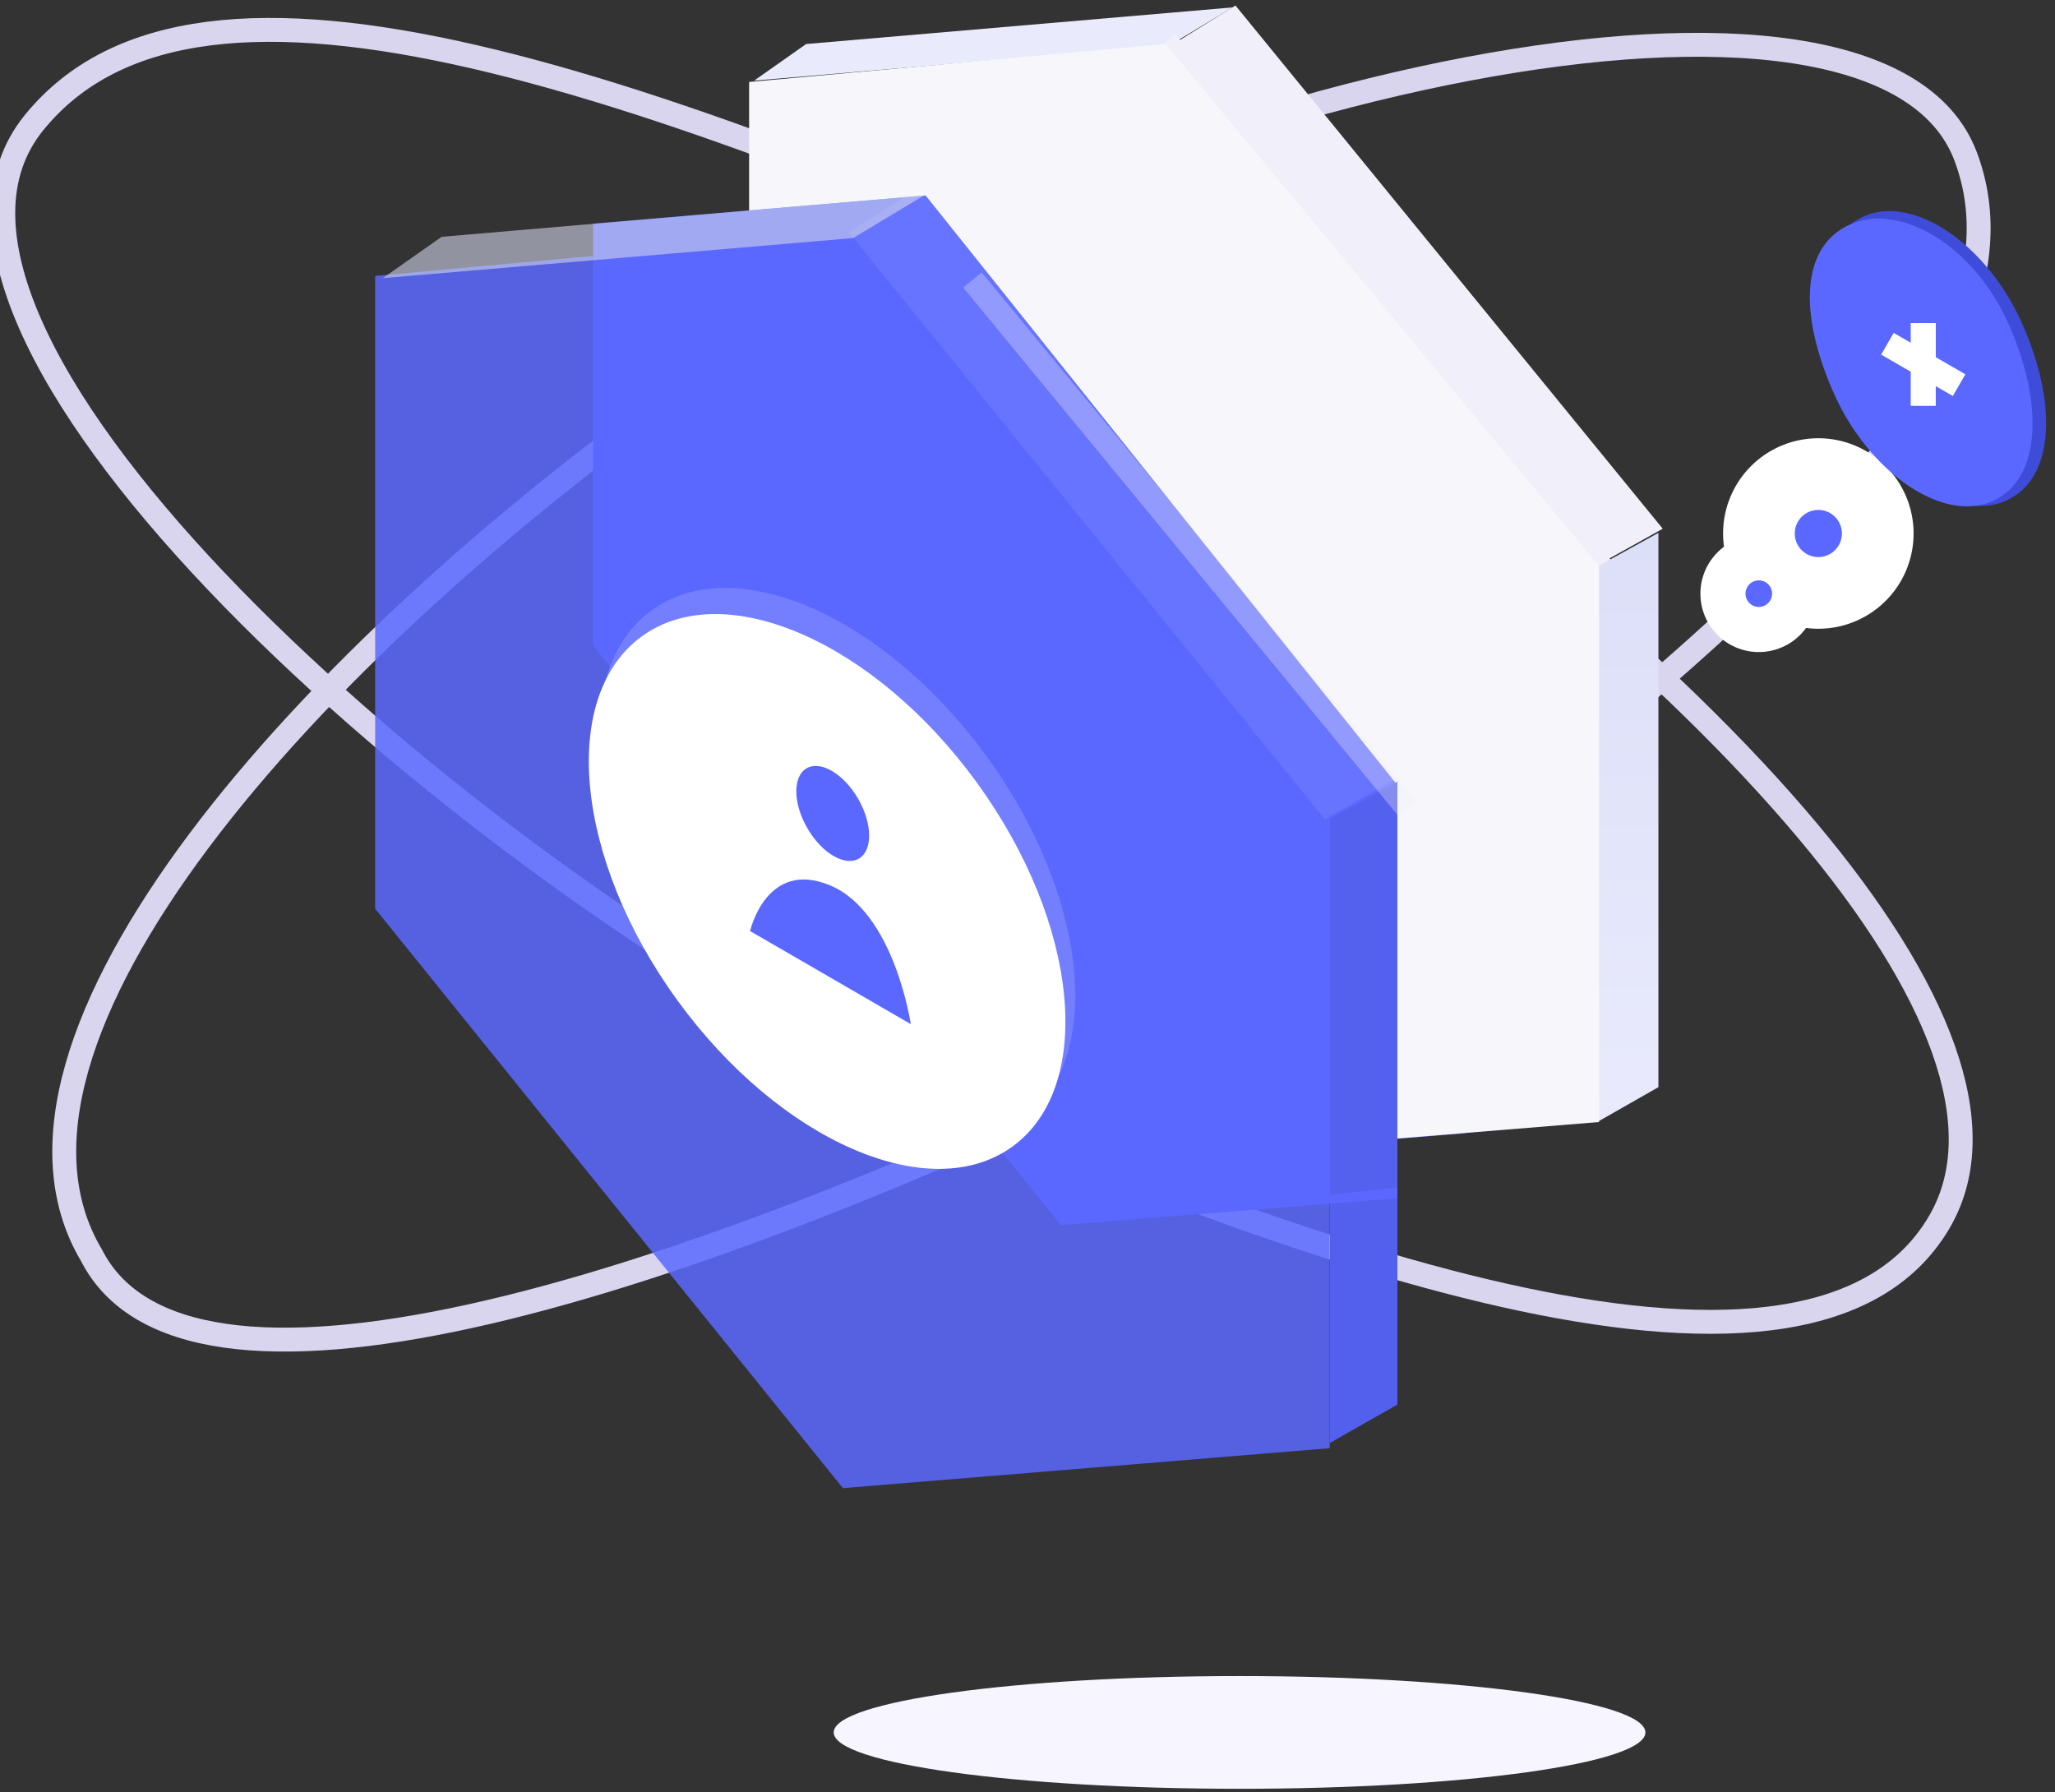 <svg xmlns="http://www.w3.org/2000/svg" width="86" height="75" viewBox="0 0 86 75"><rect x="0" y="0" width="86" height="75" fill="#333333" stroke="none"/><defs><linearGradient id="lrv2a" x1="68.15" x2="68.15" y1="22.3" y2="46.93" gradientUnits="userSpaceOnUse"><stop offset="0" stop-color="#dcdff8"/><stop offset="1" stop-color="#e9eafc"/></linearGradient><linearGradient id="lrv2b" x1="57.06" x2="57.06" y1="32.71" y2="60.39" gradientUnits="userSpaceOnUse"><stop offset="0" stop-color="#5360ed"/><stop offset="1" stop-color="#5360ed"/></linearGradient></defs><g><g><g transform="rotate(-26 42.5 28.5)"><path fill="none" stroke="#dad5ef" stroke-miterlimit="50" d="M42.502 45.255c25.587-4.412 44.422-8.806 45.36-19.075.937-10.268-29.21-17.859-52.061-14.842-19.553 3.183-39.464 11.4-38.593 21.81.143 8.5 19.804 12.107 45.294 12.107z"/></g><g transform="rotate(-146 42 28.5)"><path fill="none" stroke="#dad5ef" stroke-miterlimit="50" d="M42.34 45.654c26.156-4.739 45.409-9.459 46.367-20.487.96-11.03-29.749-15.52-49.874-13.36C18.846 15.225-3.379 20.8-3.138 31.314c.147 9.129 19.421 14.34 45.477 14.34z"/></g><g><path fill="#5a68ff" d="M76.096 24.812a2.486 2.486 0 1 0 0-4.972 2.486 2.486 0 0 0 0 4.972z"/><path fill="none" stroke="#fff" stroke-miterlimit="50" stroke-width="3" d="M76.096 24.812a2.486 2.486 0 1 0 0-4.972 2.486 2.486 0 0 0 0 4.972z"/></g><g transform="rotate(-24 81 15.5)"><path fill="#3f4cda" d="M81.473 21.68c2.258 0 3.635-2.86 3.635-6.508S83.141 8.39 80.883 8.39c-2.258 0-3.633 2.823-3.633 6.471s1.964 6.82 4.223 6.82z"/></g><g transform="rotate(-24 80.5 15.5)"><path fill="#5a68ff" d="M80.903 21.672c2.258 0 3.635-2.86 3.635-6.509 0-3.648-2.106-6.493-4.364-6.493s-3.494 2.535-3.494 6.183c0 3.648 1.964 6.819 4.223 6.819z"/></g><g><path fill="#5a68ff" d="M73.574 25.787a.944.944 0 1 0 0-1.887.944.944 0 0 0 0 1.887z"/><path fill="none" stroke="#fff" stroke-miterlimit="50" stroke-width="3" d="M73.574 25.787a.944.944 0 1 0 0-1.887.944.944 0 0 0 0 1.887z"/></g><g><path fill="#fff" d="M79.962 13.52h1.05v1.43l1.237.714-.524.909-.714-.412v.824h-1.049v-1.43l-1.238-.714.525-.91.713.412z"/></g><g><path fill="#5a68ff" d="M61.31 47.429l-12.496 1.003L31.43 26.835V11.11l12.355-1.05L61.31 32.03z"/></g><g><g><g><path fill="#e9ebfc" d="M31.56 3.374l17.401-1.486L51.583.31 33.737 1.842z"/></g><g><path fill="#f1f0fa" d="M49.05 1.879l17.814 21.764 2.72-1.517L51.703.23z"/></g><g><path fill="none" stroke="#f1f0fa" stroke-linecap="square" stroke-miterlimit="50" d="M49.125 2.135l17.665 21.33"/></g><g><path fill="url(#lrv2a)" d="M66.89 23.686v23.242l2.513-1.433V22.3z"/></g><g><path fill="#f7f6fb" d="M66.918 46.955L48.78 48.437l-17.43-21.51V3.43L48.78 1.84l18.138 21.853z"/></g></g><g><g><path fill="url(#lrv2b)" d="M55.65 34.268v26.12l2.83-1.61V32.71z"/></g><g opacity=".85"><path fill="#5a68ff" d="M55.645 60.605l-20.37 1.671L15.7 38.03V11.544L35.275 9.75l20.37 24.633z"/></g><g><path fill="#5a68ff" d="M58.475 50.144L44.4 51.27 24.82 27.018V9.36l13.916-1.18 19.739 24.671z"/></g><g opacity=".6"><path fill="#d0d3ea" d="M16.02 11.64L35.7 9.963l2.966-1.783-20.184 1.73z"/></g><g opacity=".08"><path fill="#fff" d="M35.52 9.72l19.919 24.56 3.042-1.711L38.486 7.86z"/></g><g opacity=".07"><path d="M55.65 34.259v15.75l2.83-.317V32.71z"/></g></g></g><g opacity=".31"><path fill="none" stroke="#f1f0fa" stroke-linecap="square" stroke-miterlimit="50" d="M41.015 12.105l17.619 21.392"/></g><g><g transform="rotate(54 35.5 36)"><path fill="#737fff" d="M35.395 44.255c7.287 0 13.195-3.469 13.195-7.748 0-4.278-5.908-7.747-13.195-7.747S22.2 32.229 22.2 36.507c0 4.28 5.908 7.748 13.195 7.748z"/></g><g transform="rotate(54 34.5 37)"><path fill="#fff" d="M34.815 44.835c7.287 0 13.195-3.469 13.195-7.748 0-4.278-5.908-7.747-13.195-7.747S21.62 32.809 21.62 37.087c0 4.28 5.908 7.748 13.195 7.748z"/></g><g><g><path fill="#5a68ff" d="M31.39 38.963l6.726 3.895s-.685-4.668-3.363-5.8c-2.678-1.133-3.363 1.905-3.363 1.905z"/></g><g transform="rotate(-30 35 33.5)"><path fill="#5a68ff" d="M34.598 36.077c.679 0 1.228-.978 1.228-2.183 0-1.206-.55-2.184-1.228-2.184-.678 0-1.228.978-1.228 2.184 0 1.205.55 2.183 1.228 2.183z"/></g></g></g><g><path fill="#f7f5ff" d="M51.875 74.858c9.38 0 16.984-1.056 16.984-2.359s-7.604-2.359-16.984-2.359c-9.38 0-16.985 1.056-16.985 2.359s7.604 2.359 16.985 2.359z"/></g></g></g></svg>